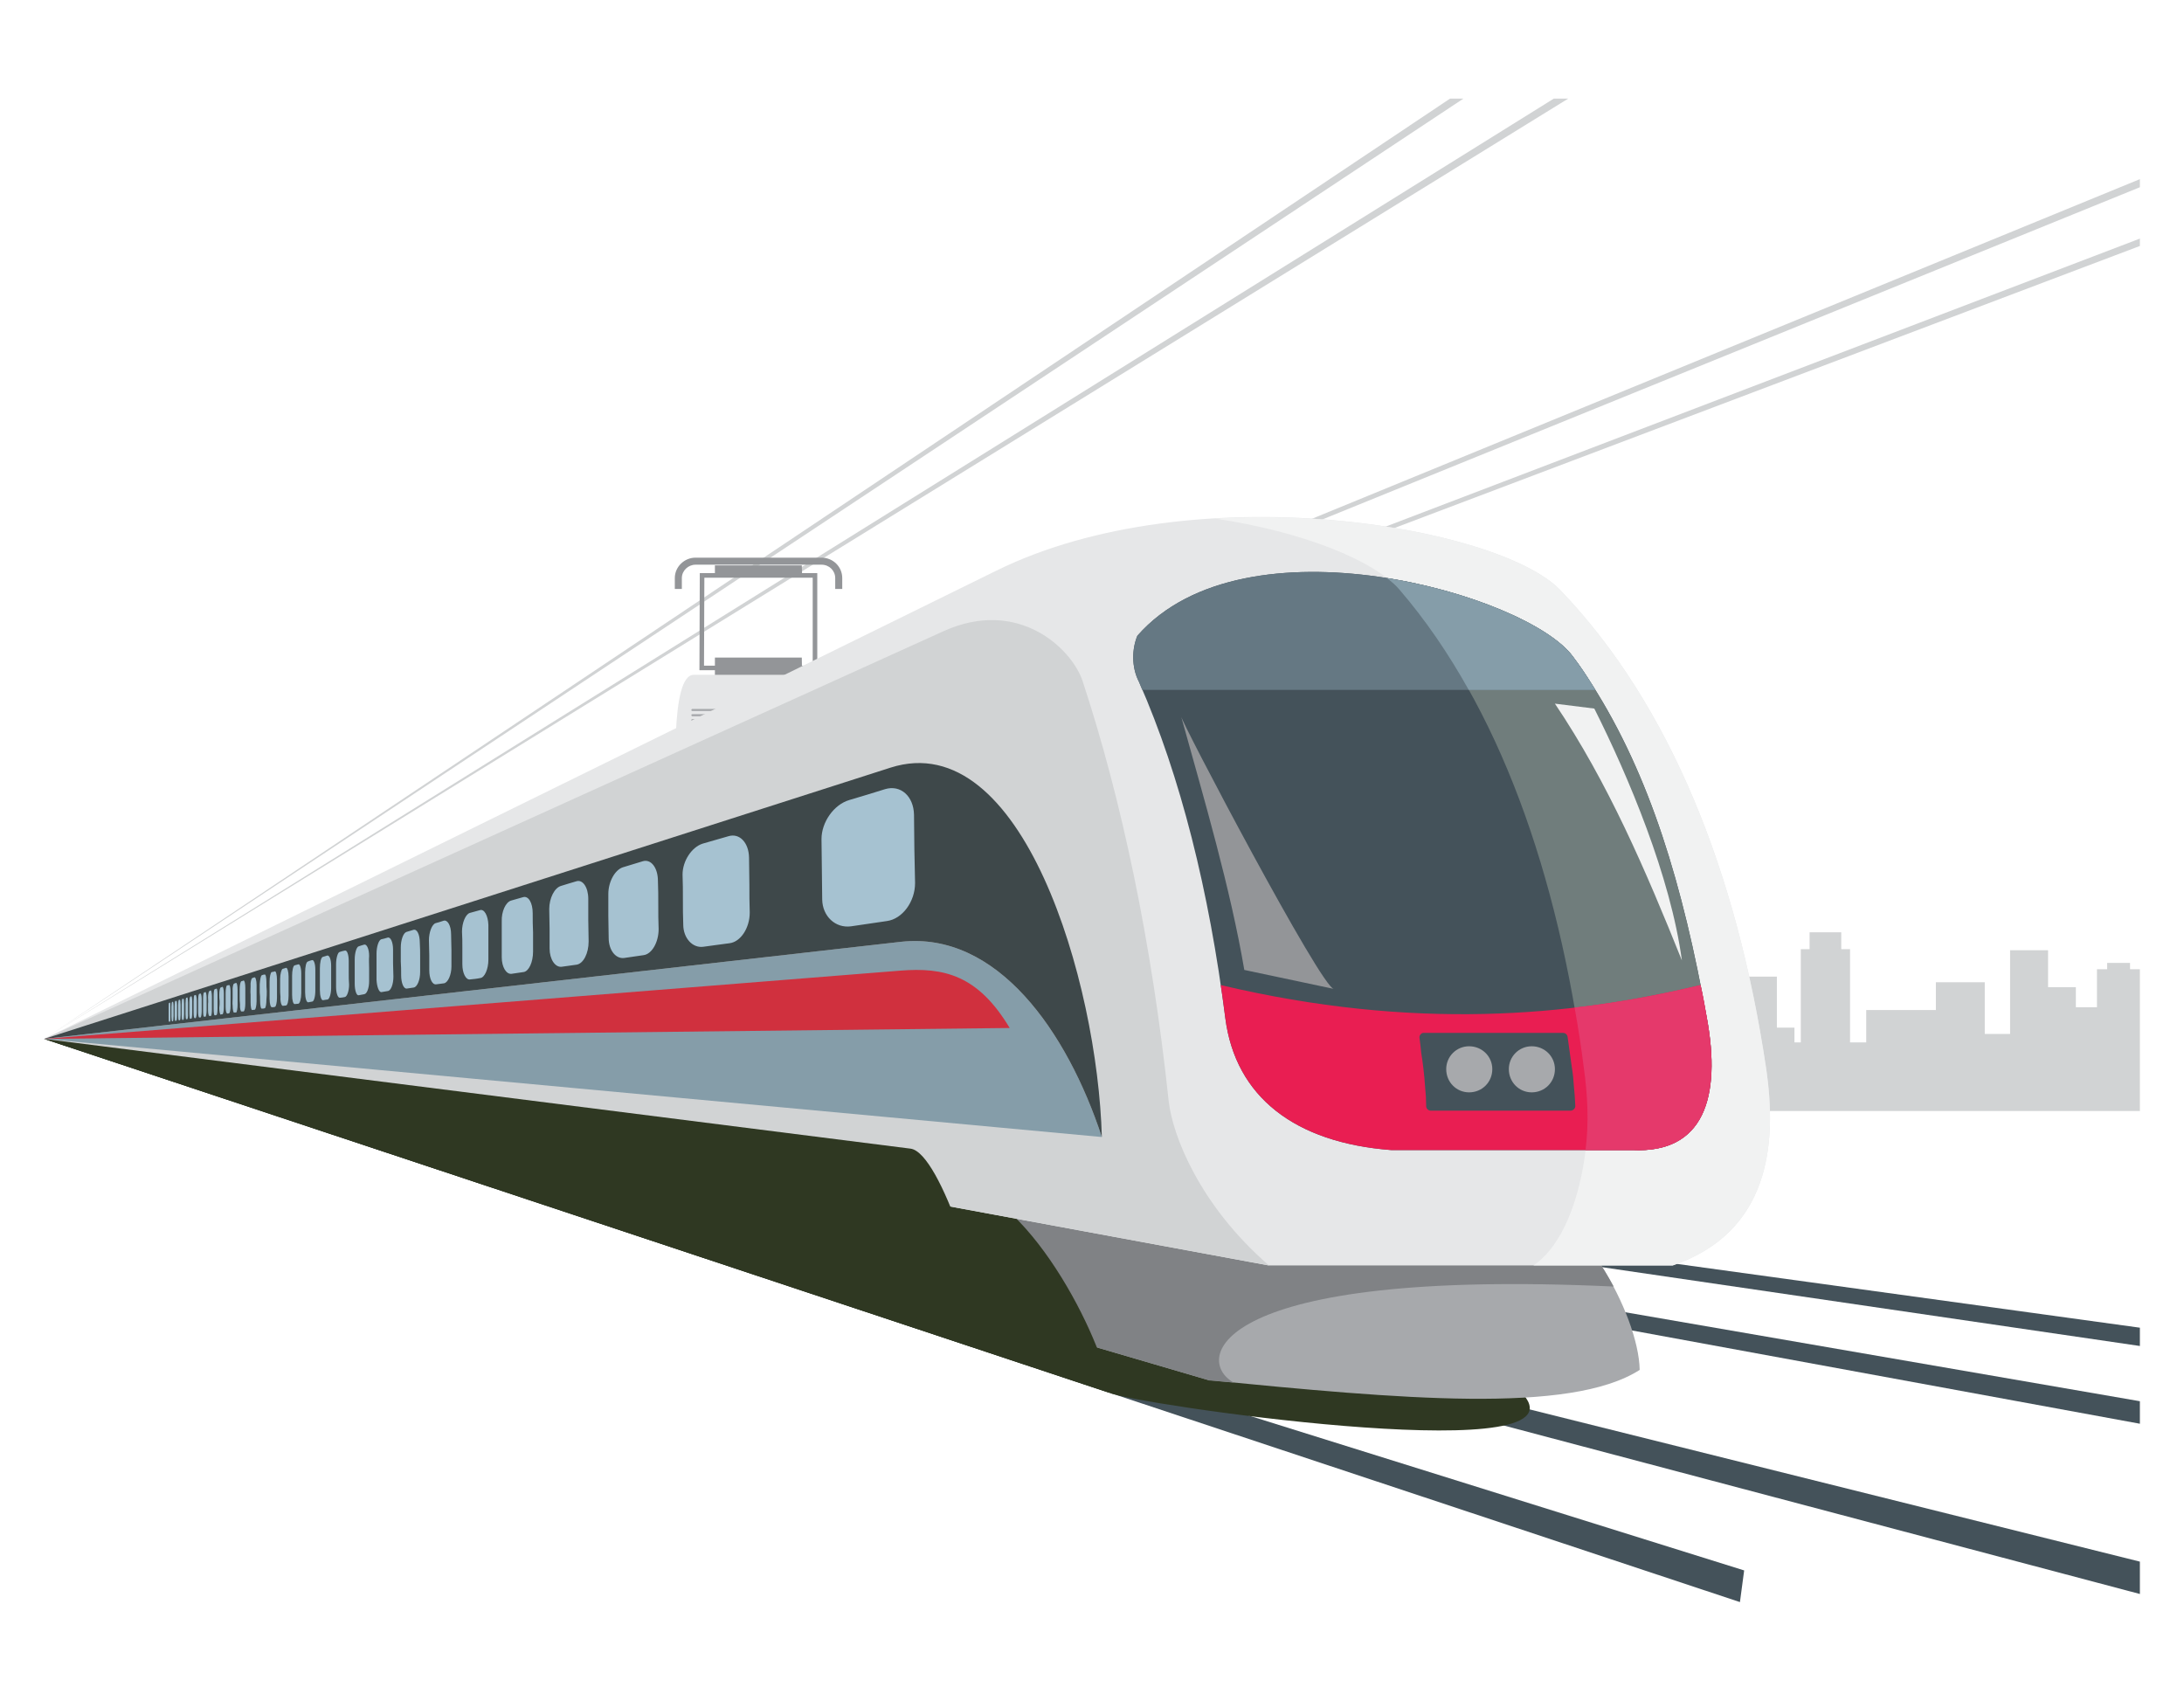 <?xml version="1.0" encoding="utf-8"?>
<!-- Generator: Adobe Illustrator 16.0.0, SVG Export Plug-In . SVG Version: 6.00 Build 0)  -->
<!DOCTYPE svg PUBLIC "-//W3C//DTD SVG 1.1//EN" "http://www.w3.org/Graphics/SVG/1.1/DTD/svg11.dtd">
<svg version="1.1" id="Calque_1" xmlns="http://www.w3.org/2000/svg" xmlns:xlink="http://www.w3.org/1999/xlink" x="0px" y="0px"
	 width="768px" height="598px" viewBox="0 0 768 598" enable-background="new 0 0 768 598" xml:space="preserve">
<g>
	<g>
		<polygon fill-rule="evenodd" clip-rule="evenodd" fill="#44525A" points="15.512,365.3 752.488,473.287 752.488,466.854 		"/>
		<polygon fill-rule="evenodd" clip-rule="evenodd" fill="#44525A" points="15.512,365.3 752.488,500.624 752.488,492.707 		"/>
	</g>
	<g>
		<polygon fill-rule="evenodd" clip-rule="evenodd" fill="#D1D3D4" points="15.512,365.3 752.488,62.99 752.488,65.835 		"/>
		<polygon fill-rule="evenodd" clip-rule="evenodd" fill="#D1D3D4" points="15.512,365.3 752.488,83.894 752.488,86.491 		"/>
	</g>
	<polygon fill-rule="evenodd" clip-rule="evenodd" fill="#D1D3D4" points="451.414,342.416 471.575,342.416 471.575,363.322 
		475.164,363.322 475.164,356.52 487.037,356.52 487.037,363.322 491.491,363.322 491.491,362.084 500.646,362.084 500.646,354.291 
		524.765,354.291 524.765,362.084 532.063,362.084 532.063,325.471 550.618,325.471 550.618,339.695 551.359,339.695 
		551.359,337.222 561.255,337.222 561.255,339.695 565.585,339.695 565.585,370.496 574.861,370.496 574.861,366.785 
		595.271,366.785 595.271,357.013 606.404,357.013 606.404,361.343 612.588,361.343 612.588,343.406 624.834,343.406 
		624.834,361.343 631.02,361.343 631.02,366.537 633.246,366.537 633.246,333.759 636.338,333.759 636.338,327.821 647.471,327.821 
		647.471,333.759 650.563,333.759 650.563,366.537 656.252,366.537 656.252,355.156 680.745,355.156 680.745,345.386 
		697.938,345.386 697.938,363.568 706.844,363.568 706.844,334.13 720.204,334.13 720.204,347.117 729.975,347.117 729.975,354.169 
		737.397,354.169 737.397,340.809 740.984,340.809 740.984,338.582 749.023,338.582 749.023,340.809 752.488,340.809 
		752.488,390.657 431.5,390.657 431.5,330.419 442.507,330.419 442.507,355.775 451.414,355.775 	"/>
	<g>
		<polygon fill-rule="evenodd" clip-rule="evenodd" fill="#44525A" points="15.512,365.3 752.488,560.491 752.488,549.111 		"/>
		<polygon fill-rule="evenodd" clip-rule="evenodd" fill="#44525A" points="15.512,365.3 611.847,563.337 613.331,552.204 		"/>
	</g>
	<g>
		<polygon fill-rule="evenodd" clip-rule="evenodd" fill="#D1D3D4" points="15.512,365.3 509.922,34.663 514.622,34.663 		"/>
		<polygon fill-rule="evenodd" clip-rule="evenodd" fill="#D1D3D4" points="15.512,365.3 546.412,34.663 551.483,34.663 		"/>
	</g>
	<g>
		<g>
			<polygon fill-rule="evenodd" clip-rule="evenodd" fill="#939598" points="282.075,202.642 281.952,198.807 251.398,198.807 
				251.398,202.642 			"/>
			<polygon fill-rule="evenodd" clip-rule="evenodd" fill="#939598" points="282.075,238.761 281.952,231.215 251.398,231.215 
				251.398,238.761 			"/>
			<path fill-rule="evenodd" clip-rule="evenodd" fill="#939598" d="M287.394,235.667v-34.139h-20.657v1.608h19.049v30.924h-19.049
				v1.607H287.394z M266.737,201.528H246.08l-0.124,34.139h20.781v-1.607h-19.173l0.124-30.924h19.049V201.528z"/>
			<path fill-rule="evenodd" clip-rule="evenodd" fill="#E6E7E8" d="M243.977,237.276h45.52c4.082,0,5.69,9.278,6.308,20.534
				h-58.136C238.163,246.554,239.771,237.276,243.977,237.276z"/>
			<path fill-rule="evenodd" clip-rule="evenodd" fill="#939598" d="M244.595,196.086h44.283c4.082,0,7.298,3.215,7.298,7.174v3.834
				h-2.474v-3.834c0-2.598-2.103-4.7-4.824-4.7h-44.283c-2.597,0-4.824,2.103-4.824,4.7v3.834h-2.474v-3.834
				C237.297,199.301,240.638,196.086,244.595,196.086z"/>
			<path fill-rule="evenodd" clip-rule="evenodd" fill="#A7A9AC" d="M243.482,249.275h47.87c0.248,0,0.372,0.248,0.372,0.371l0,0
				c0,0.248-0.125,0.371-0.372,0.371h-47.87c-0.247,0-0.371-0.123-0.371-0.371l0,0C243.111,249.522,243.235,249.275,243.482,249.275
				z"/>
			<path fill-rule="evenodd" clip-rule="evenodd" fill="#A7A9AC" d="M243.482,251.129h47.87c0.248,0,0.372,0.125,0.372,0.372l0,0
				c0,0.124-0.125,0.371-0.372,0.371h-47.87c-0.247,0-0.371-0.248-0.371-0.371l0,0C243.111,251.254,243.235,251.129,243.482,251.129
				z"/>
			<path fill-rule="evenodd" clip-rule="evenodd" fill="#A7A9AC" d="M243.482,252.862h47.87c0.248,0,0.372,0.123,0.372,0.371l0,0
				c0,0.248-0.125,0.372-0.372,0.372h-47.87c-0.247,0-0.371-0.124-0.371-0.372l0,0C243.111,252.985,243.235,252.862,243.482,252.862
				z"/>
		</g>
		<path fill-rule="evenodd" clip-rule="evenodd" fill="#2F3822" d="M15.512,365.3l320.123,50.222
			c17.565,2.721,188.511,57.888,201.003,76.071c17.071,24.863-139.156,1.855-146.577-1.854L15.512,365.3z"/>
		<path fill-rule="evenodd" clip-rule="evenodd" fill="#A7A9AC" d="M15.512,365.3l520.632,56.405
			c18.307,1.979,40.077,40.078,40.449,59.992c-24.493,15.71-84.607,10.144-151.65,3.587L15.512,365.3z"/>
		<path fill-rule="evenodd" clip-rule="evenodd" fill="#808285" d="M536.269,421.705c10.885,1.361,23.008,15.462,31.172,30.678
			c-141.013-6.557-147.94,25.852-133.592,33.768l0,0l-4.205-0.371h-0.124h-0.124l-2.102-0.247h-0.125l-1.979-0.124h-0.122
			l-0.124-0.124L33.324,370.496l-10.514-4.453l14.844,1.607l366.015,53.313L536.269,421.705z"/>
		<path fill-rule="evenodd" clip-rule="evenodd" fill="#2F3822" d="M15.512,365.3l320.123,50.222
			c28.079,4.452,54.178,60.609,54.426,74.217L15.512,365.3z"/>
		<path fill-rule="evenodd" clip-rule="evenodd" fill="#E6E7E8" d="M15.512,365.3l334.843-164.638
			c69.392-34.139,176.513-15.833,198.284,6.804c38.963,40.572,62.218,99.946,72.361,167.854
			c4.082,27.213,1.112,58.015-32.779,69.641H446.094L15.512,365.3z"/>
		<path fill-rule="evenodd" clip-rule="evenodd" fill="#F1F2F2" d="M427.294,182.355c54.179-3.216,106.748,10.02,121.345,25.11
			c38.963,40.572,62.218,99.946,72.361,167.854c4.082,27.213,1.112,58.015-32.779,69.641h-48.982
			c10.266-6.927,16.327-23.501,18.43-41.189c1.113-9.278,0.495-19.049-0.742-28.451c-9.029-67.907-29.812-127.282-64.692-167.854
			C483.328,197.075,458.093,186.932,427.294,182.355z"/>
		<path fill-rule="evenodd" clip-rule="evenodd" fill="#D1D3D4" d="M15.512,365.3l316.289-143.362
			c26.223-11.875,45.025,6.061,48.859,17.441c13.605,41.19,24.368,91.781,30.306,147.815c1.36,12.122,10.885,36.615,35.252,57.766
			L15.512,365.3z"/>
		<path fill-rule="evenodd" clip-rule="evenodd" fill="#44525A" d="M559.771,240.616c20.532,32.16,32.036,70.754,40.448,117.386
			c5.07,27.708-0.99,47.624-26.225,46.386h-84.854c-33.769-2.597-54.673-18.678-58.26-46.386
			c-5.691-44.654-15.711-84.978-30.305-118.128c-2.846-5.442-2.475-11.875-0.619-16.328c37.851-43.169,137.055-14.596,153.134,7.298
			C555.813,234.431,557.668,237.276,559.771,240.616z"/>
		<path fill-rule="evenodd" clip-rule="evenodd" fill="#707D7C" d="M557.544,404.388c1.237-9.524,0.743-19.544-0.618-29.068
			c-9.029-67.907-29.812-127.282-64.692-167.854c-1.236-1.485-2.722-2.845-4.577-4.206c30.429,4.824,57.642,16.946,65.435,27.584
			c2.722,3.587,4.577,6.432,6.681,9.772c20.532,32.16,32.036,70.754,40.448,117.386c5.07,27.708-0.99,47.624-26.225,46.386H557.544z
			"/>
		<path fill-rule="evenodd" clip-rule="evenodd" fill="#657883" d="M559.771,240.616c0.371,0.618,0.866,1.36,1.236,1.979H401.688
			c-0.371-0.866-0.742-1.731-1.112-2.721c-2.846-5.442-2.475-11.875-0.619-16.328c37.851-43.169,137.055-14.596,153.134,7.298
			C555.813,234.431,557.668,237.276,559.771,240.616z"/>
		<path fill-rule="evenodd" clip-rule="evenodd" fill="#E91E52" d="M597.992,346.376c0.867,3.833,1.608,7.793,2.228,11.626
			c5.07,27.708-0.99,47.624-26.225,46.386h-84.854c-33.769-2.597-54.673-18.678-58.26-46.386c-0.495-3.833-0.99-7.793-1.609-11.626
			C497.181,362.455,552.101,357.385,597.992,346.376z"/>
		<path fill-rule="evenodd" clip-rule="evenodd" fill="#859DA9" d="M15.512,365.3L15.512,365.3l301.321-34.14
			c33.769-3.711,58.385,31.419,70.63,68.65L15.512,365.3z"/>
		<path fill-rule="evenodd" clip-rule="evenodd" fill="#3E484A" d="M15.512,365.3l297.61-95.368
			c46.386-14.844,72.857,75.33,74.34,129.879c-12.245-37.231-36.861-72.361-70.63-68.65L15.512,365.3z"/>
		<path fill-rule="evenodd" clip-rule="evenodd" fill="#D0303E" d="M15.512,365.3l301.073-23.996
			c15.462-1.236,27.337,1.607,38.469,20.163L15.512,365.3z"/>
		<path fill-rule="evenodd" clip-rule="evenodd" fill="#2F3822" d="M15.512,365.3l304.661,38.593
			c10.761,1.361,26.47,53.562,26.594,67.168L15.512,365.3z"/>
		<path fill-rule="evenodd" clip-rule="evenodd" fill="#859DA9" d="M516.478,242.595c-7.175-12.864-15.215-24.615-24.244-35.129
			c-1.236-1.485-2.722-2.845-4.577-4.206c30.429,4.824,57.642,16.946,65.435,27.584c2.722,3.587,4.577,6.432,6.681,9.772
			c0.371,0.618,0.866,1.36,1.236,1.979H516.478z"/>
		<path fill-rule="evenodd" clip-rule="evenodd" fill="#E5396B" d="M557.544,404.388c1.237-9.524,0.743-19.544-0.618-29.068
			c-0.865-7.05-1.979-14.101-3.216-21.028c15.708-1.731,30.429-4.577,44.282-7.915c0.867,3.833,1.608,7.793,2.228,11.626
			c5.07,27.708-0.99,47.624-26.225,46.386H557.544z"/>
		<path fill="#44525A" d="M500.646,363.198h48.982c0.866,0,1.485,0.617,1.607,1.36c0.248,1.607,0.495,3.339,0.743,5.318
			c0.247,1.609,0.495,3.341,0.741,5.318c0.371,2.229,0.619,4.577,0.742,6.804c0.248,2.228,0.372,4.454,0.495,6.927
			c0,0.743-0.618,1.485-1.483,1.609h-0.124l0,0h-49.231c-0.865,0-1.607-0.743-1.607-1.609v-0.124c0-2.103-0.124-4.328-0.372-6.555
			c-0.123-2.227-0.371-4.453-0.617-6.679c-0.249-2.104-0.495-3.836-0.744-5.32c-0.122-1.607-0.37-3.339-0.617-5.318
			c-0.124-0.742,0.495-1.607,1.236-1.731C500.521,363.198,500.646,363.198,500.646,363.198L500.646,363.198z"/>
		<path fill-rule="evenodd" clip-rule="evenodd" fill="#A7A9AC" d="M516.601,367.897c4.577,0,8.164,3.589,8.164,8.041
			c0,4.577-3.587,8.164-8.164,8.164c-4.453,0-8.04-3.587-8.04-8.164C508.561,371.486,512.147,367.897,516.601,367.897z"/>
		<path fill-rule="evenodd" clip-rule="evenodd" fill="#A7A9AC" d="M538.619,367.897c4.576,0,8.163,3.589,8.163,8.041
			c0,4.577-3.587,8.164-8.163,8.164c-4.453,0-8.04-3.587-8.04-8.164C530.579,371.486,534.166,367.897,538.619,367.897z"/>
		<path fill-rule="evenodd" clip-rule="evenodd" fill="#F1F2F2" d="M546.782,247.419c18.679,27.708,32.038,58.878,44.654,90.297
			c-3.957-29.439-18.802-64.693-30.799-88.566L546.782,247.419z"/>
		<path fill-rule="evenodd" clip-rule="evenodd" fill="#939598" d="M415.295,251.749c8.287,29.811,17.317,60.363,22.265,89.308
			c10.515,2.227,21.028,4.453,31.543,6.68C464.896,347.982,414.677,252.49,415.295,251.749z"/>
		<path fill-rule="evenodd" clip-rule="evenodd" fill="#A6C2D1" d="M142.918,327.697c0.742-0.248,1.608-0.495,2.474-0.743
			c1.237-0.371,2.227,1.609,2.227,4.454c0.124,1.731,0.124,3.463,0.124,5.194c0,1.733,0,3.465,0,5.196
			c0,2.721-0.99,5.194-2.227,5.442c-0.866,0.124-1.732,0.247-2.474,0.371c-1.113,0.124-1.98-1.979-1.98-4.701
			c0-1.607,0-3.216-0.123-4.823c0-1.607,0-3.341,0-4.948C140.939,330.543,141.805,328.068,142.918,327.697L142.918,327.697z
			 M71.793,348.973c0.125,0,0.248-0.124,0.495-0.124c0.123-0.123,0.371,0.865,0.371,1.979c0,0.741,0,1.484,0,2.227
			c0,0.743,0,1.484,0,2.227c0,1.113-0.248,2.226-0.371,2.226c-0.124,0-0.371,0-0.495,0c-0.247,0.125-0.371-0.865-0.371-2.102
			c0-0.619,0-1.36,0-2.103c0-0.619,0-1.36,0-2.104C71.422,350.087,71.546,348.973,71.793,348.973L71.793,348.973z M59.423,352.684
			c0.124-0.124,0.248-0.124,0.372-0.124c0.123,0,0.123,0.743,0.123,1.609c0,0.617,0,1.112,0,1.731c0,0.494,0,1.112,0,1.606
			c0,0.99,0,1.733-0.123,1.733c-0.124,0-0.248,0-0.372,0c-0.124,0-0.124-0.619-0.124-1.608c0-0.495,0-1.112,0-1.607
			c0-0.619,0-1.114,0-1.609C59.3,353.426,59.3,352.684,59.423,352.684L59.423,352.684z M68.33,349.963
			c0.248,0,0.372-0.125,0.495-0.125c0.125,0,0.371,0.866,0.371,1.98c0,0.617,0,1.36,0,1.979c0,0.741,0,1.358,0,2.103
			c0,1.112-0.247,1.978-0.371,2.102c-0.123,0-0.247,0-0.371,0c-0.248,0-0.372-0.865-0.372-1.978c0-0.619,0-1.238,0-1.979
			c0-0.619,0-1.361,0-1.98C68.082,350.952,68.206,350.087,68.33,349.963L68.33,349.963z M66.969,350.457
			c0-0.124,0.248-0.124,0.248-0.124c0.248-0.124,0.372,0.742,0.372,1.855c0,0.619,0,1.361,0,1.98c0,0.617,0,1.36,0,1.978
			c0,1.114-0.124,1.979-0.248,1.979c-0.124,0.124-0.372,0.124-0.495,0.124c-0.125,0-0.248-0.865-0.248-1.855c0-0.743,0-1.36,0-1.979
			c0-0.617,0-1.36,0-1.979C66.598,351.447,66.721,350.457,66.969,350.457L66.969,350.457z M65.485,350.828
			c0.124,0,0.248,0,0.371-0.124c0.125,0,0.248,0.865,0.248,1.855c0,0.619,0,1.238,0,1.979c0,0.617,0,1.236,0,1.855
			c0.125,1.112-0.123,1.979-0.248,1.979c-0.123,0-0.247,0-0.371,0c-0.124,0.124-0.248-0.741-0.248-1.731c0-0.741,0-1.36,0-1.979
			s0-1.237,0-1.855C65.237,351.818,65.361,350.952,65.485,350.828L65.485,350.828z M64.124,351.199c0.124,0,0.248,0,0.371,0
			c0.124-0.124,0.248,0.743,0.248,1.731c0,0.619,0,1.238,0,1.855c0,0.619,0,1.238,0,1.855c0,0.99-0.124,1.855-0.248,1.979
			c-0.124,0-0.248,0-0.371,0c-0.124,0-0.247-0.743-0.247-1.855c0-0.495,0-1.114,0-1.731c0-0.619,0-1.236,0-1.855
			C63.877,352.188,64,351.323,64.124,351.199L64.124,351.199z M62.887,351.569c0.125,0,0.248,0,0.372,0
			c0.123-0.122,0.247,0.743,0.247,1.733c0,0.617,0,1.112,0,1.731c0,0.617,0,1.236,0,1.855c0,0.988-0.124,1.855-0.247,1.855
			c-0.125,0-0.248,0-0.372,0c-0.123,0.123-0.247-0.743-0.247-1.732c0-0.618,0-1.112,0-1.731c0-0.618,0-1.236,0-1.855
			C62.64,352.56,62.764,351.694,62.887,351.569L62.887,351.569z M61.65,351.942c0.124,0,0.248,0,0.371,0
			c0.124-0.124,0.247,0.617,0.247,1.607c0,0.619,0,1.236,0,1.855c0,0.495,0,1.114,0,1.731c0,0.989-0.123,1.731-0.247,1.731
			c-0.124,0.124-0.248,0.124-0.371,0.124c-0.124,0-0.248-0.742-0.248-1.731c0-0.619,0-1.114,0-1.731c0-0.619,0-1.114,0-1.731
			C61.403,352.808,61.526,352.064,61.65,351.942L61.65,351.942z M60.537,352.313c0.124,0,0.247,0,0.247-0.124
			c0.124,0,0.247,0.742,0.247,1.731c0,0.495,0,1.114,0,1.731c0,0.495,0,1.114,0,1.609c0,0.989-0.123,1.855-0.247,1.855
			c0,0-0.124,0-0.247,0c-0.124,0-0.247-0.743-0.247-1.609c0-0.617,0-1.112,0-1.731s0-1.112,0-1.73
			C60.29,353.179,60.413,352.313,60.537,352.313L60.537,352.313z M70.062,349.468c0.124,0,0.248-0.124,0.495-0.124
			c0.124,0,0.371,0.865,0.371,1.979c0,0.741,0,1.484,0,2.103c0,0.743,0,1.484,0,2.104c0,1.236-0.247,2.227-0.371,2.227
			c-0.248,0-0.372,0-0.495,0c-0.247,0-0.372-0.866-0.372-1.98c0-0.741,0-1.36,0-2.102c0-0.619,0-1.361,0-1.979
			C69.69,350.457,69.814,349.592,70.062,349.468L70.062,349.468z M88.74,343.9c0.247-0.122,0.494-0.122,0.742-0.246
			c0.372-0.124,0.742,1.112,0.742,2.722c0,0.865,0,1.855,0,2.845c0,0.988,0,1.854,0,2.844c0,1.609-0.371,2.97-0.618,2.97
			c-0.372,0-0.619,0.122-0.866,0.122c-0.372,0.125-0.619-1.111-0.619-2.721c0-0.866,0-1.854,0-2.722c-0.123-0.988,0-1.854,0-2.844
			C87.998,345.386,88.368,344.025,88.74,343.9L88.74,343.9z M84.904,345.015c0.248,0,0.495-0.124,0.743-0.248
			c0.371,0,0.618,1.114,0.618,2.599c0,0.866,0,1.855,0,2.722c0,0.865,0,1.855,0,2.721c0,1.483-0.248,2.722-0.618,2.844
			c-0.248,0-0.495,0-0.743,0c-0.247,0.124-0.618-1.112-0.494-2.473c-0.125-0.866-0.125-1.855-0.125-2.722c0-0.865,0-1.731,0-2.597
			C84.286,346.376,84.534,345.139,84.904,345.015L84.904,345.015z M82.308,345.881c0.247-0.124,0.495-0.248,0.742-0.248
			c0.247-0.123,0.494,0.989,0.494,2.475c0,0.865,0,1.73,0,2.597c0,0.865,0,1.731,0,2.599c0,1.36-0.248,2.598-0.494,2.722
			c-0.248,0-0.495,0-0.742,0c-0.248,0.122-0.495-0.99-0.495-2.475c-0.123-0.742,0-1.607,0-2.475c0-0.866,0-1.731,0-2.598
			C81.689,347.117,82.06,345.881,82.308,345.881L82.308,345.881z M79.833,346.5c0.248,0,0.495-0.124,0.742-0.124
			c0.248-0.125,0.495,0.989,0.495,2.35c0,0.866,0,1.607,0,2.474c0,0.865,0,1.731,0,2.475c0,1.482-0.248,2.597-0.495,2.597
			c-0.247,0.124-0.494,0.124-0.618,0.124c-0.371,0-0.618-0.989-0.618-2.35c0-0.866,0-1.609,0-2.476c0-0.741,0-1.606,0-2.473
			C79.339,347.736,79.586,346.622,79.833,346.5L79.833,346.5z M77.607,347.241c0.247-0.124,0.371-0.124,0.618-0.248
			c0.248,0,0.495,0.989,0.495,2.351c0,0.743,0,1.608,0,2.351c0,0.865,0,1.608,0,2.475c0,1.36-0.248,2.473-0.495,2.473
			s-0.372,0-0.618,0.124c-0.248,0-0.495-0.99-0.495-2.351c0.124-0.741,0.124-1.607,0.124-2.351
			c-0.124-0.741-0.124-1.607-0.124-2.351C77.112,348.354,77.36,347.241,77.607,347.241L77.607,347.241z M75.504,347.86
			c0.248-0.124,0.371-0.124,0.618-0.248c0.248,0,0.371,0.989,0.371,2.226c0,0.866,0,1.609,0,2.351c0,0.742,0,1.609,0,2.351
			c0,1.236-0.123,2.351-0.371,2.351c-0.248,0.123-0.371,0.123-0.618,0.123s-0.372-0.988-0.372-2.227c0-0.741,0-1.483,0-2.227
			c0-0.741,0-1.607,0-2.351C75.133,348.973,75.257,347.86,75.504,347.86L75.504,347.86z M73.649,348.478
			c0.123-0.124,0.247-0.124,0.495-0.246c0.124,0,0.371,0.989,0.371,2.226c0,0.742,0,1.485,0,2.227c0,0.742,0,1.485,0,2.227
			c0,1.236-0.124,2.227-0.371,2.351c-0.248,0-0.372,0-0.495,0c-0.248,0-0.495-0.866-0.495-2.104c0-0.741,0-1.482,0-2.226
			c0.124-0.742,0-1.483,0-2.227C73.154,349.592,73.401,348.478,73.649,348.478L73.649,348.478z M92.079,342.911
			c0.371-0.122,0.619-0.247,0.99-0.247c0.371-0.124,0.618,1.114,0.618,2.722c0,0.99,0,2.103,0.123,3.092c0,0.99,0,1.979-0.123,2.97
			c0,1.607-0.248,3.092-0.618,3.092c-0.372,0.124-0.619,0.124-0.99,0.124c-0.371,0.123-0.618-1.237-0.618-2.845
			c0-0.866,0-1.855-0.124-2.846c0-0.99,0-1.979,0-2.968C91.461,344.396,91.708,343.035,92.079,342.911L92.079,342.911z
			 M126.095,332.77c0.619-0.249,1.237-0.371,1.979-0.619c0.866-0.247,1.731,1.484,1.731,3.957c-0.124,1.485,0,2.97,0,4.455
			c0,1.482,0,2.968,0,4.452c0,2.351-0.742,4.453-1.731,4.577c-0.619,0.122-1.237,0.246-1.979,0.371
			c-0.742,0.124-1.361-1.731-1.361-4.082c0-1.361,0-2.846,0-4.206c0-1.485,0-2.846,0-4.329
			C124.734,335.12,125.354,333.016,126.095,332.77L126.095,332.77z M119.416,334.747c0.618-0.246,1.237-0.37,1.855-0.495
			c0.742-0.246,1.361,1.361,1.361,3.712c0,1.36,0,2.721,0,4.081c0,1.485,0,2.846,0.124,4.206c0,2.227-0.743,4.206-1.485,4.331
			c-0.618,0.122-1.237,0.246-1.731,0.246c-0.743,0.124-1.361-1.607-1.361-3.835c0-1.236,0-2.598,0-3.958s0-2.597,0-3.958
			C118.179,336.852,118.797,334.871,119.416,334.747L119.416,334.747z M113.479,336.48c0.619-0.124,1.113-0.373,1.608-0.495
			c0.741-0.124,1.36,1.36,1.36,3.587c0,1.236,0,2.598,0,3.834c0,1.36,0,2.599,0,3.959c0,2.103-0.619,3.958-1.237,4.082
			c-0.618,0.122-1.113,0.122-1.608,0.247c-0.618,0.124-1.113-1.485-1.113-3.587c0-1.237,0-2.475,0-3.836c0-1.236,0-2.473,0-3.709
			C112.489,338.458,112.859,336.727,113.479,336.48L113.479,336.48z M108.284,338.088c0.494-0.247,0.989-0.371,1.484-0.495
			c0.618-0.124,1.113,1.36,1.113,3.34c0,1.237,0,2.474,0,3.712c0,1.236,0,2.473,0,3.709c0,2.104-0.495,3.835-1.113,3.835
			c-0.495,0.124-0.866,0.124-1.361,0.247c-0.618,0.124-1.113-1.483-1.113-3.463c0-1.112,0-2.351,0-3.463c0-1.238,0-2.475,0-3.587
			C107.294,339.943,107.665,338.212,108.284,338.088L108.284,338.088z M103.583,339.448c0.495-0.124,0.866-0.247,1.361-0.371
			c0.495-0.124,0.99,1.236,0.99,3.217c0,1.112,0,2.351,0,3.463c0,1.113,0,2.351,0,3.464c0,1.979-0.495,3.587-0.99,3.71
			c-0.371,0-0.866,0.124-1.236,0.124c-0.619,0.124-0.99-1.36-0.99-3.217c0-1.112,0-2.226,0-3.338c0-1.114,0-2.229,0-3.465
			C102.717,341.304,103.088,339.572,103.583,339.448L103.583,339.448z M99.377,340.685c0.495-0.122,0.742-0.246,1.236-0.371
			c0.372-0.124,0.866,1.237,0.866,3.093c0,1.113,0,2.227,0,3.34c0,1.114,0,2.227,0,3.341c0,1.855-0.371,3.339-0.866,3.463
			c-0.371,0-0.741,0.124-1.113,0.124c-0.495,0.124-0.989-1.361-0.866-3.092c-0.124-1.114-0.124-2.104-0.124-3.217
			c0-1.114,0-2.104,0-3.216C98.512,342.416,99.006,340.809,99.377,340.685L99.377,340.685z M95.543,341.799
			c0.371,0,0.742-0.124,1.113-0.248c0.371-0.123,0.741,1.238,0.741,2.969c0,0.99,0,2.103,0,3.093c0,1.113,0,2.102,0,3.216
			c0,1.731-0.371,3.217-0.741,3.217c-0.372,0.124-0.619,0.124-0.99,0.124c-0.495,0.122-0.866-1.238-0.866-2.97
			c0-0.99,0-1.979,0-2.968c0-1.114,0-2.104,0-3.093C94.801,343.406,95.171,341.923,95.543,341.799L95.543,341.799z M134.012,330.295
			c0.742-0.125,1.484-0.371,2.35-0.618c0.99-0.248,1.856,1.607,1.856,4.205c0,1.608,0,3.216,0,4.825
			c0,1.606,0.123,3.092,0.123,4.699c0,2.721-0.866,4.947-1.979,5.071c-0.866,0.124-1.484,0.248-2.226,0.371
			c-0.866,0.124-1.608-1.855-1.732-4.329c0-1.608,0-3.092,0-4.576c0-1.485,0-3.092,0-4.577
			C132.403,332.892,133.146,330.665,134.012,330.295L134.012,330.295z M298.65,281.312c4.206-1.237,8.288-2.474,12.617-3.834
			c5.443-1.608,10.02,2.474,10.143,9.029c0,4.082,0.125,8.041,0.125,12.123c0.123,3.833,0.123,7.792,0.247,11.875
			c0,6.555-4.453,12.617-9.896,13.358c-4.329,0.619-8.411,1.238-12.616,1.855c-5.443,0.743-10.02-3.463-10.144-9.4
			c0-3.587-0.124-7.174-0.124-10.761c0-3.589-0.124-7.052-0.124-10.515C288.878,289.105,293.208,282.92,298.65,281.312
			L298.65,281.312z M247.069,296.649c2.969-0.866,6.062-1.731,9.03-2.597c3.958-1.237,7.174,2.227,7.297,7.422
			c0,3.215,0.125,6.431,0.125,9.771c0,3.216,0,6.432,0.123,9.648c0,5.442-3.216,10.266-7.05,10.761
			c-3.092,0.371-6.185,0.865-9.153,1.236c-3.835,0.619-7.175-2.968-7.175-7.791c-0.124-2.97-0.124-5.815-0.124-8.783
			c0-2.97,0-5.938-0.124-8.783C240.019,302.711,243.235,297.887,247.069,296.649L247.069,296.649z M219.114,304.938
			c2.35-0.741,4.577-1.36,6.927-2.103c2.844-0.867,5.318,2.227,5.318,6.926c0.124,2.846,0.124,5.566,0.124,8.412
			s0,5.689,0.124,8.535c0,4.576-2.35,8.782-5.318,9.153c-2.228,0.371-4.577,0.619-6.803,0.99c-2.969,0.37-5.443-2.722-5.443-7.052
			c0-2.598-0.124-5.194-0.124-7.793c0-2.598,0-5.07,0-7.669C213.919,310.009,216.27,305.803,219.114,304.938L219.114,304.938z
			 M197.344,311.492c1.731-0.493,3.464-1.112,5.319-1.607c2.227-0.741,4.205,2.103,4.205,6.185c0,2.599,0,5.071,0,7.546
			c0,2.474,0.124,4.948,0.124,7.423c0,4.204-1.855,7.791-4.205,8.163c-1.731,0.247-3.587,0.494-5.319,0.742
			c-2.227,0.246-4.205-2.598-4.205-6.433c0-2.227,0-4.577,0-6.928s-0.125-4.576-0.125-6.925
			C193.138,315.822,194.993,312.111,197.344,311.492L197.344,311.492z M179.656,316.688c1.484-0.371,2.844-0.866,4.329-1.236
			c1.856-0.495,3.34,1.978,3.34,5.688c0,2.227,0,4.455,0.123,6.681c0,2.349,0,4.577,0,6.804c0,3.711-1.484,6.926-3.339,7.174
			c-1.361,0.246-2.845,0.371-4.205,0.617c-1.856,0.248-3.464-2.349-3.464-5.813c0-2.102,0-4.204,0-6.308c0-2.103,0-4.206,0-6.309
			C176.315,320.523,177.8,317.308,179.656,316.688L179.656,316.688z M165.183,321.019c1.237-0.372,2.351-0.619,3.588-0.99
			c1.484-0.495,2.845,1.855,2.969,5.194c0,1.979,0,4.082,0,6.062c0,2.103,0,4.082,0,6.185c0,3.34-1.36,6.31-2.845,6.432
			c-1.113,0.249-2.351,0.371-3.587,0.495c-1.485,0.249-2.722-2.226-2.722-5.318c0-1.979,0-3.835,0-5.69c0-1.979,0-3.834-0.124-5.813
			C162.461,324.481,163.699,321.512,165.183,321.019L165.183,321.019z M153.185,324.605c0.866-0.248,1.855-0.495,2.845-0.866
			c1.361-0.372,2.597,1.731,2.597,4.824c0,1.855,0.124,3.711,0.124,5.566s0,3.711,0,5.689c0,2.97-1.237,5.69-2.598,5.938
			c-0.99,0.124-1.979,0.248-2.845,0.37c-1.36,0.124-2.351-2.102-2.351-4.947c0-1.731,0-3.587,0-5.318s-0.124-3.463-0.124-5.196
			C150.834,327.697,151.948,324.977,153.185,324.605z"/>
	</g>
</g>
</svg>
